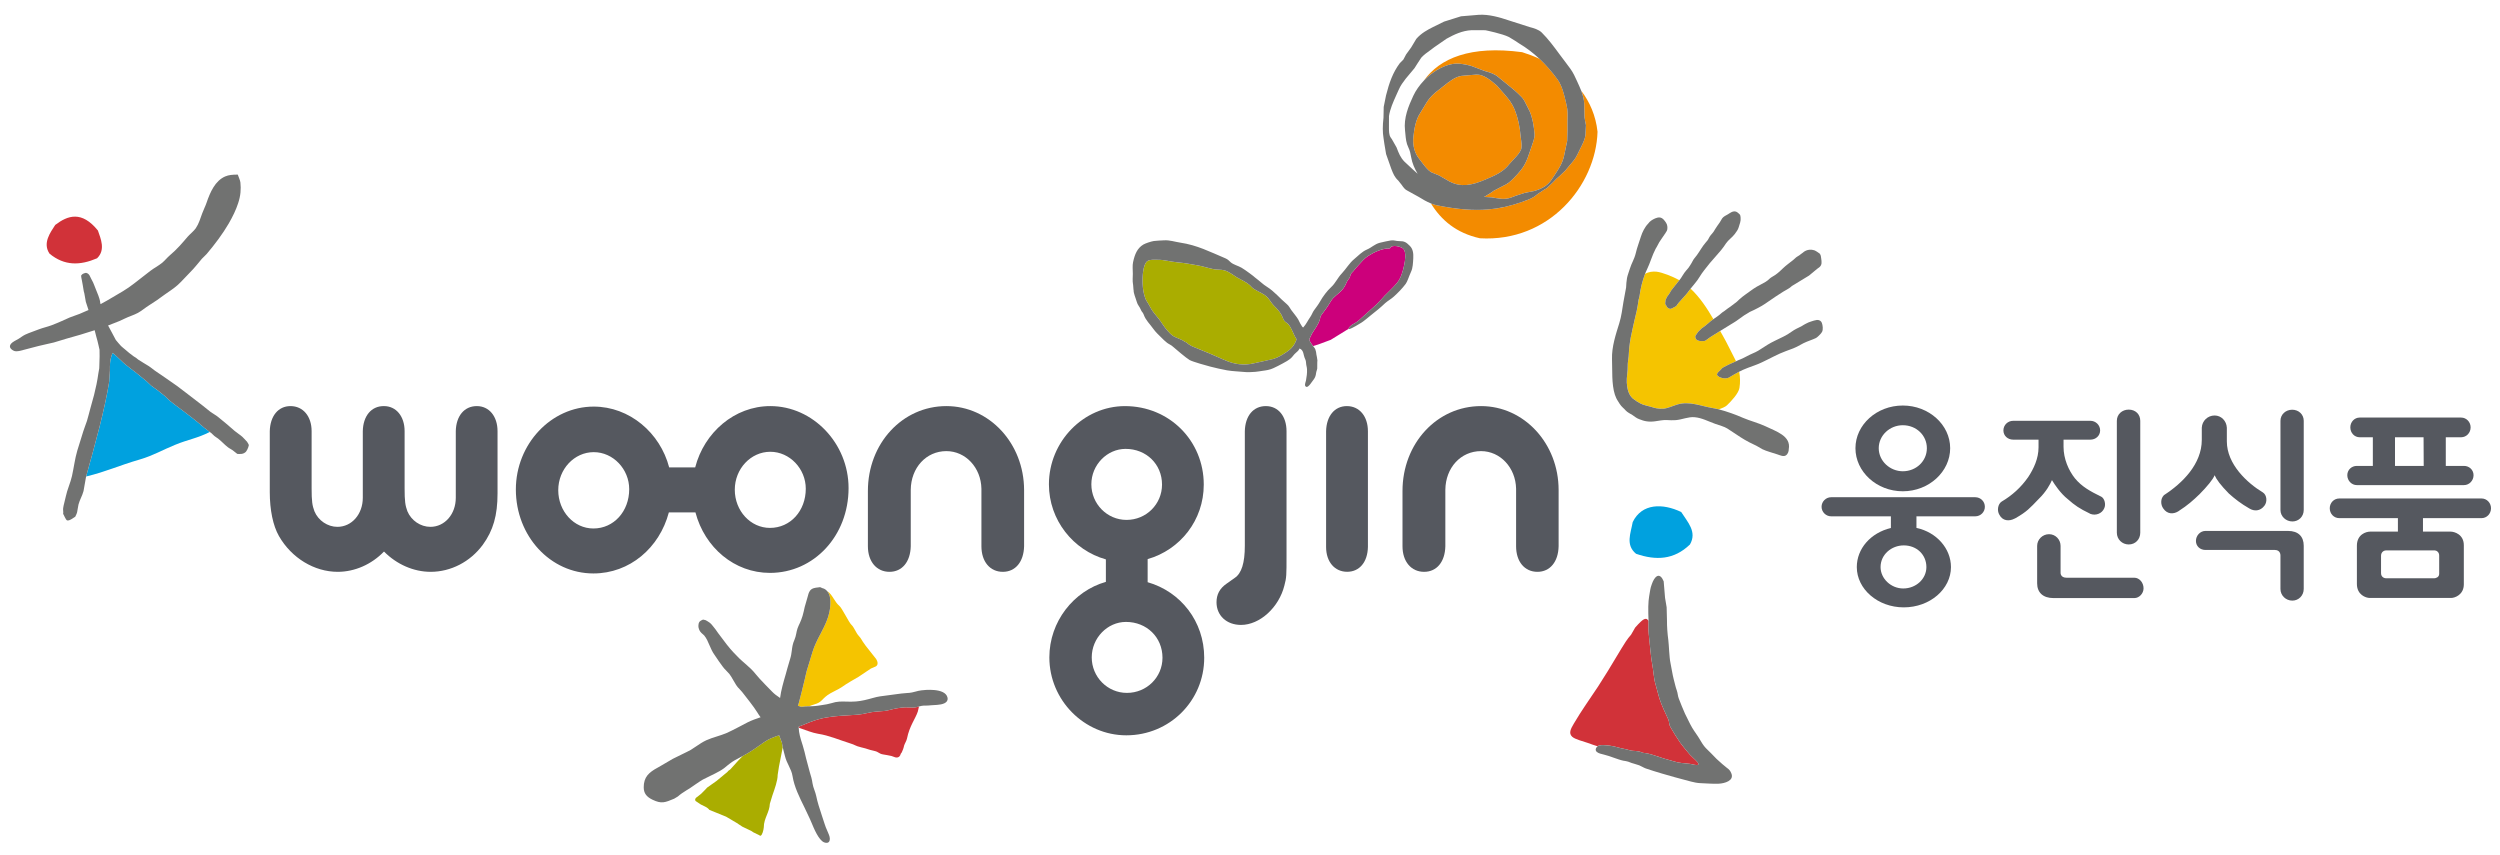 <svg width="190" height="65" viewBox="0 0 190 65" fill="none" xmlns="http://www.w3.org/2000/svg">
<g clip-path="url(#clip0_1114_1751)">
<path d="M7.376 19.63C8.041 18.988 7.651 18.139 7.442 17.52C6.206 15.997 5.153 16.369 4.197 17.095C3.819 17.683 3.223 18.478 3.765 19.279C4.907 20.22 6.092 20.18 7.376 19.63Z" fill="#D13239"/>
<path d="M131.108 28.758L130.907 28.739C130.862 28.73 130.667 28.652 130.667 28.652L130.609 28.602C130.387 28.492 130.56 28.313 130.56 28.313L130.807 28.063C130.872 27.963 131.015 27.897 131.015 27.897C131.082 27.861 131.141 27.829 131.223 27.788C131.351 27.719 131.484 27.662 131.639 27.593C131.799 27.52 131.686 27.573 131.863 27.492C131.888 27.48 131.909 27.469 131.936 27.458C131.921 27.431 131.909 27.402 131.899 27.376C131.578 26.761 131.255 26.069 130.908 25.466C130.848 25.361 130.791 25.26 130.73 25.153L130.642 25.208L129.993 25.615L129.624 25.881L129.515 25.923L129.303 25.924C129.179 25.936 129.04 25.868 129.04 25.868C128.911 25.857 128.858 25.68 128.858 25.68L128.84 25.595L128.862 25.509L128.935 25.402L129.057 25.223L129.336 24.949C129.624 24.767 129.898 24.488 130.175 24.288C130.19 24.276 130.204 24.269 130.217 24.256C129.73 23.419 129.187 22.592 128.486 21.938C128.443 21.994 128.399 22.046 128.36 22.102C128.08 22.512 127.659 22.848 127.394 23.265L127.087 23.428C126.931 23.522 126.843 23.438 126.843 23.438C126.744 23.422 126.674 23.299 126.674 23.299L126.628 23.204C126.525 23.131 126.567 22.973 126.567 22.973L126.59 22.778L126.731 22.503C126.892 22.326 126.89 22.263 127.019 22.068L127.199 21.839C127.347 21.656 127.494 21.474 127.632 21.294C127.122 21.013 126.331 20.698 125.898 20.648C125.617 20.618 125.286 20.656 125.026 20.817C124.923 21.084 124.837 21.37 124.767 21.643C124.683 22.009 124.641 22.207 124.61 22.483C124.601 22.515 124.574 22.678 124.536 22.777C124.487 23.068 124.46 23.328 124.393 23.622C124.344 23.855 124.282 24.098 124.233 24.3C124.185 24.513 124.147 24.717 124.092 24.929C123.978 25.415 123.883 25.897 123.828 26.4C123.805 26.604 123.797 26.894 123.781 27.091C123.76 27.307 123.702 27.557 123.708 27.806C123.723 28.26 123.611 28.648 123.638 29.083C123.66 29.488 123.759 29.993 124.093 30.283C124.252 30.415 124.471 30.558 124.66 30.656C124.926 30.798 125.257 30.843 125.547 30.935C125.789 31.023 126.064 31.072 126.36 31.064C126.728 31.049 127.154 30.835 127.503 30.733C128.398 30.468 129.304 30.868 130.14 31.005C130.305 31.031 130.464 31.068 130.631 31.107C130.875 31.023 131.127 30.923 131.251 30.801C131.581 30.484 132.13 29.898 132.198 29.485C132.264 29.082 132.255 28.655 132.179 28.246C131.916 28.384 131.684 28.526 131.394 28.694C131.318 28.743 131.108 28.758 131.108 28.758Z" fill="#F5C400"/>
<path d="M138.411 19.642C138.398 19.522 138.385 19.378 138.297 19.274C138.231 19.21 137.955 19.041 137.882 19.02C137.363 18.858 137.032 19.191 137.032 19.191L136.841 19.331C136.812 19.352 136.791 19.376 136.759 19.397C136.695 19.446 136.634 19.468 136.562 19.52C136.465 19.578 136.388 19.683 136.292 19.751C136.058 19.941 135.732 20.171 135.514 20.383C135.198 20.686 135.018 20.856 134.677 21.044C134.538 21.122 134.438 21.231 134.336 21.316C134.235 21.399 134.14 21.448 134.028 21.509C133.686 21.684 133.361 21.866 133.05 22.098C132.832 22.263 132.442 22.516 132.193 22.75C132.07 22.864 131.969 22.974 131.854 23.044C131.75 23.126 131.612 23.227 131.505 23.309C131.379 23.405 131.265 23.459 131.151 23.562C131.048 23.657 130.918 23.712 130.81 23.814C130.638 23.979 130.42 24.115 130.216 24.256C130.203 24.269 130.19 24.276 130.174 24.288C129.897 24.488 129.624 24.768 129.336 24.949L129.056 25.223L128.934 25.402L128.861 25.509L128.84 25.595L128.857 25.68C128.857 25.68 128.911 25.857 129.039 25.868C129.039 25.868 129.178 25.936 129.302 25.924L129.514 25.923L129.623 25.881L129.992 25.615L130.641 25.208L130.73 25.153L131.578 24.631C132.099 24.344 132.413 24.02 132.878 23.773L132.976 23.71C133.06 23.665 133.229 23.595 133.315 23.553C133.804 23.31 134.017 23.186 134.418 22.901C134.76 22.662 135.158 22.395 135.527 22.166C135.731 22.034 135.927 21.958 136.106 21.805C136.129 21.776 136.16 21.754 136.185 21.735L137.488 20.943L138.103 20.433C138.166 20.39 138.224 20.345 138.28 20.304C138.482 20.126 138.45 19.915 138.411 19.642Z" fill="#717271"/>
<path d="M132.198 16.273C132.123 16.205 132.016 16.101 131.916 16.078C131.684 16.021 131.501 16.178 131.328 16.283C131.181 16.364 130.981 16.461 130.888 16.592C130.819 16.684 130.775 16.8 130.706 16.896C130.645 16.979 130.588 17.064 130.527 17.148C130.465 17.241 130.411 17.331 130.348 17.42C130.278 17.525 130.25 17.607 130.158 17.704C130.049 17.828 129.931 17.969 129.862 18.116C129.814 18.231 129.72 18.335 129.632 18.433C129.358 18.748 129.203 19.067 128.954 19.404C128.85 19.542 128.706 19.697 128.638 19.844C128.6 19.934 128.496 20.09 128.445 20.175C128.366 20.307 128.283 20.418 128.164 20.541C128.053 20.658 127.977 20.789 127.885 20.927C127.796 21.075 127.744 21.152 127.657 21.263C127.653 21.275 127.64 21.285 127.63 21.295C127.492 21.475 127.345 21.656 127.197 21.84L127.017 22.069C126.888 22.263 126.891 22.328 126.729 22.503L126.588 22.779L126.565 22.974C126.565 22.974 126.522 23.131 126.626 23.204L126.672 23.3C126.672 23.3 126.742 23.422 126.841 23.438C126.841 23.438 126.929 23.523 127.085 23.428L127.392 23.266C127.657 22.849 128.078 22.513 128.358 22.102C128.397 22.046 128.441 21.994 128.484 21.939C128.709 21.645 128.978 21.37 129.163 21.051C129.26 20.88 129.395 20.704 129.515 20.542C129.794 20.18 130.072 19.832 130.38 19.5C130.673 19.179 130.958 18.843 131.177 18.495C131.358 18.231 131.647 18.044 131.836 17.794C131.963 17.622 132.092 17.457 132.143 17.266C132.214 17.028 132.315 16.8 132.286 16.544C132.284 16.447 132.271 16.343 132.198 16.273Z" fill="#717271"/>
<path d="M138.46 24.536C138.403 24.388 138.269 24.31 138.091 24.315C137.943 24.334 137.788 24.386 137.657 24.429C137.515 24.47 137.374 24.53 137.236 24.606C137.114 24.656 137.019 24.739 136.91 24.797C136.646 24.924 136.388 25.044 136.168 25.204C135.769 25.503 135.34 25.675 134.892 25.899C134.516 26.077 134.149 26.311 133.8 26.542C133.69 26.611 133.567 26.697 133.423 26.761C132.756 27.05 132.684 27.134 132.317 27.291C132.157 27.354 132.062 27.392 131.936 27.458C131.909 27.469 131.888 27.48 131.863 27.492C131.686 27.573 131.8 27.52 131.639 27.593C131.484 27.662 131.351 27.719 131.223 27.788C131.141 27.829 131.082 27.861 131.015 27.897C131.015 27.897 130.873 27.963 130.807 28.063L130.56 28.313C130.56 28.313 130.387 28.492 130.609 28.602L130.667 28.652C130.667 28.652 130.862 28.73 130.907 28.739L131.108 28.758C131.108 28.758 131.318 28.743 131.391 28.697C131.681 28.529 131.913 28.387 132.176 28.249C132.367 28.153 132.575 28.051 132.828 27.959C133.19 27.821 133.575 27.7 133.916 27.532C134.518 27.251 135.121 26.903 135.723 26.686C136.077 26.564 136.491 26.412 136.836 26.206C137.134 26.028 137.484 25.902 137.806 25.78C137.98 25.715 138.049 25.683 138.177 25.563C138.29 25.46 138.399 25.354 138.476 25.222C138.568 25.055 138.531 24.721 138.46 24.536Z" fill="#717271"/>
<path d="M134.173 32.395C133.658 32.152 132.993 31.981 132.483 31.762C131.909 31.511 131.265 31.277 130.629 31.11C130.461 31.07 130.302 31.033 130.137 31.008C129.301 30.87 128.395 30.471 127.5 30.736C127.151 30.838 126.725 31.052 126.357 31.066C126.061 31.075 125.786 31.025 125.544 30.938C125.254 30.846 124.922 30.801 124.658 30.659C124.469 30.561 124.25 30.418 124.09 30.286C123.756 29.996 123.658 29.49 123.635 29.085C123.608 28.651 123.721 28.262 123.706 27.809C123.7 27.56 123.757 27.31 123.778 27.093C123.794 26.897 123.802 26.606 123.826 26.403C123.881 25.9 123.975 25.417 124.089 24.932C124.144 24.719 124.182 24.515 124.231 24.302C124.279 24.101 124.341 23.857 124.391 23.625C124.457 23.331 124.485 23.071 124.533 22.78C124.572 22.68 124.599 22.517 124.607 22.485C124.639 22.21 124.68 22.011 124.764 21.645C124.834 21.373 124.92 21.086 125.023 20.82C125.07 20.701 125.118 20.58 125.176 20.466C125.41 19.987 125.564 19.407 125.829 18.904C125.829 18.904 125.986 18.654 126.015 18.575C126.051 18.504 126.105 18.406 126.105 18.406C126.105 18.406 126.205 18.262 126.311 18.099C126.458 17.86 126.436 17.947 126.522 17.786C126.561 17.748 126.591 17.697 126.613 17.646C126.659 17.585 126.697 17.533 126.71 17.452C126.742 17.287 126.721 17.089 126.63 16.947C126.524 16.779 126.366 16.54 126.122 16.526C125.908 16.518 125.66 16.65 125.496 16.762C125.395 16.827 125.323 16.907 125.259 16.997C125.001 17.258 124.81 17.662 124.717 17.958C124.588 18.385 124.416 18.805 124.316 19.25C124.206 19.708 124.003 19.986 123.87 20.421C123.807 20.633 123.693 20.915 123.653 21.129C123.623 21.311 123.581 21.682 123.584 21.847C123.534 22.125 123.413 22.753 123.379 22.963C123.287 23.513 123.234 24.023 123.065 24.563C122.801 25.416 122.482 26.367 122.513 27.294C122.546 28.159 122.472 29.179 122.731 29.996C122.791 30.173 122.86 30.331 122.968 30.49C123.005 30.561 123.05 30.627 123.096 30.694C123.186 30.823 123.234 30.883 123.34 30.982C123.42 31.059 123.486 31.112 123.554 31.197C123.68 31.338 123.897 31.438 124.07 31.546C124.265 31.672 124.357 31.778 124.584 31.858C124.769 31.929 124.938 31.99 125.12 32.017C125.327 32.055 125.594 32.048 125.796 32.017C126.081 31.98 126.392 31.907 126.685 31.925C126.907 31.936 127.111 31.949 127.351 31.931C127.841 31.893 128.312 31.661 128.796 31.708C129.343 31.758 129.8 32.012 130.35 32.21C130.738 32.349 131.032 32.416 131.271 32.564C131.507 32.716 131.741 32.871 131.956 33.013C132.368 33.295 132.795 33.557 133.288 33.782C133.564 33.901 133.743 34.039 133.935 34.137C134.268 34.301 134.71 34.404 135.077 34.532C135.29 34.602 135.558 34.736 135.737 34.602C135.886 34.5 135.951 34.286 135.946 34.137C136.137 33.121 134.959 32.78 134.173 32.395Z" fill="#717271"/>
<path d="M69.11 53.764L68.81 53.757C68.339 53.775 67.902 53.877 67.576 53.964C67.324 54.032 67.064 54.05 66.807 54.065C66.629 54.079 66.436 54.091 66.251 54.123L65.859 54.201C65.653 54.244 65.44 54.296 65.203 54.313L64.523 54.36C63.747 54.404 62.952 54.451 62.191 54.668C61.734 54.798 61.28 54.989 60.845 55.17C60.845 55.17 60.756 55.205 60.698 55.229C60.698 55.243 60.7 55.292 60.7 55.304C60.756 55.326 60.81 55.343 60.868 55.364C61.275 55.502 61.738 55.695 62.168 55.766C63.031 55.899 63.753 56.228 64.56 56.478C65.049 56.625 64.96 56.68 65.449 56.797C66.018 56.928 65.893 56.948 66.454 57.071C66.81 57.151 66.777 57.284 67.135 57.34C67.346 57.374 67.548 57.409 67.754 57.456C67.858 57.485 67.974 57.541 68.047 57.56C68.355 57.632 68.435 57.359 68.435 57.359C68.426 57.307 68.506 57.232 68.534 57.182C68.591 57.07 68.68 56.841 68.713 56.662C68.759 56.512 68.9 56.294 68.931 56.131C69.124 55.162 69.571 54.632 69.755 54.075C69.768 54.052 69.819 53.752 69.854 53.687C69.826 53.694 69.642 53.746 69.642 53.746C69.473 53.785 69.288 53.776 69.11 53.764Z" fill="#D13239"/>
<path d="M110.345 4.873C110.834 4.78 111.287 4.874 111.786 5L112.841 5.397C113.285 5.523 113.58 5.607 113.895 5.878L114.493 6.366C114.888 6.682 115.296 7.008 115.656 7.394C115.809 7.559 115.908 7.756 116.002 7.957L116.154 8.255C116.51 8.884 116.595 9.887 116.596 9.892C116.672 10.356 116.601 10.553 116.465 10.943L116.284 11.476C116.16 11.854 116.041 12.211 115.838 12.564C115.561 13.031 115.116 13.474 114.806 13.763C114.605 13.958 114.328 14.087 114.062 14.216L113.507 14.507L113.291 14.662L112.83 14.946C112.812 14.951 112.794 14.957 112.775 14.965L113.366 14.999L113.673 15.051C113.918 15.091 114.173 15.138 114.45 15.105C114.722 15.076 114.968 14.971 115.206 14.875L115.855 14.666L116.652 14.501C117.282 14.315 117.679 14.037 117.951 13.61L118.135 13.332C118.454 12.855 118.758 12.399 118.873 11.828L119.108 10.708L119.131 9.892V9.148C119.144 8.756 119.16 8.385 119.061 7.981L119.014 7.78C118.876 7.195 118.723 6.529 118.386 6.054C117.951 5.452 117.49 4.927 117.006 4.471C116.569 4.269 116.122 4.102 115.684 3.966C111.773 3.444 109.426 4.412 108.211 6.131C108.821 5.489 109.6 5.011 110.345 4.873Z" fill="#F38B00"/>
<path d="M120.422 8.905L120.476 9.238L120.53 9.513C120.53 9.514 120.497 10.277 120.492 10.301C120.439 10.632 120.263 10.973 120.095 11.303L119.884 11.736C119.751 12.039 119.526 12.296 119.312 12.541L118.964 12.959L118.524 13.381L118.302 13.57L118.003 13.877L117.562 14.296L117.304 14.449L116.856 14.748C116.527 15.042 116.248 15.139 115.823 15.291L115.716 15.333C114.797 15.658 113.964 15.845 113.084 15.918C111.983 16.011 110.754 15.914 109.218 15.605C109.061 15.577 108.902 15.518 108.749 15.459C109.538 16.741 110.682 17.711 112.472 18.109C117.733 18.416 121.283 14.101 121.413 10.018C121.28 8.783 120.819 7.746 120.17 6.891C120.291 7.214 120.382 7.541 120.401 7.85L120.422 8.905Z" fill="#F38B00"/>
<path d="M112.915 13.635C113.574 13.358 114.259 13.071 114.713 12.47L115.036 12.114C115.261 11.879 115.494 11.634 115.601 11.362C115.677 11.157 115.633 10.855 115.601 10.611L115.573 10.411C115.514 9.631 115.36 8.929 115.115 8.327C114.915 7.843 114.667 7.542 114.347 7.168C114.344 7.165 113.775 6.516 113.775 6.516C113.755 6.496 113.672 6.422 113.672 6.422C113.257 6.077 112.748 5.646 112.202 5.668L111.091 5.764C110.596 5.836 110.165 6.179 109.749 6.513L109.367 6.813C108.982 7.085 108.621 7.458 108.436 7.766L107.95 8.567C107.586 9.105 107.485 9.797 107.416 10.404C107.346 11.048 107.514 11.662 107.869 12.088L108.077 12.36C108.272 12.619 108.494 12.913 108.754 13.082L109.374 13.339L110.15 13.787C111.039 14.259 111.866 14.078 112.839 13.669L112.915 13.635Z" fill="#F38B00"/>
<path d="M111.035 1.239L109.749 1.643L108.919 2.051C108.491 2.264 108.006 2.527 107.638 2.956L107.248 3.607C107.248 3.607 106.892 4.107 106.863 4.137L106.658 4.525L106.385 4.802C105.855 5.51 105.581 6.29 105.339 7.248L105.162 8.126L105.145 8.944C105.075 9.571 105.075 10.049 105.147 10.484L105.213 10.941L105.343 11.711L105.742 12.842C105.883 13.199 105.982 13.459 106.27 13.725L106.534 14.058C106.658 14.238 106.775 14.408 106.977 14.498L107.808 14.957C108.108 15.143 108.425 15.328 108.75 15.461C108.903 15.519 109.062 15.579 109.219 15.607C110.754 15.915 111.984 16.012 113.085 15.92C113.965 15.847 114.798 15.659 115.717 15.335L115.823 15.292C116.249 15.141 116.528 15.044 116.857 14.749L117.305 14.45L117.563 14.297L118.004 13.878L118.303 13.572L118.525 13.382L118.965 12.96L119.313 12.542C119.526 12.297 119.751 12.04 119.885 11.738L120.096 11.305C120.263 10.974 120.44 10.633 120.492 10.303C120.498 10.278 120.531 9.516 120.531 9.514L120.477 9.24L120.423 8.906L120.401 7.851C120.383 7.542 120.291 7.216 120.171 6.892C120.031 6.523 119.63 5.692 119.63 5.692C119.474 5.374 119.246 5.083 119.031 4.8L118.524 4.125C118.103 3.551 117.662 2.956 117.164 2.465C116.931 2.243 116.571 2.141 116.249 2.056L114.645 1.543C113.989 1.32 113.144 1.074 112.381 1.126L111.035 1.239ZM110.15 13.786L109.374 13.338L108.754 13.082C108.494 12.913 108.272 12.618 108.077 12.359L107.869 12.087C107.514 11.661 107.347 11.047 107.416 10.403C107.485 9.797 107.586 9.104 107.95 8.566L108.436 7.765C108.62 7.457 108.981 7.084 109.367 6.812L109.749 6.512C110.165 6.178 110.596 5.835 111.091 5.763L112.202 5.668C112.748 5.646 113.257 6.077 113.672 6.422C113.672 6.422 113.755 6.495 113.775 6.516C113.775 6.516 114.344 7.164 114.347 7.168C114.667 7.542 114.915 7.843 115.115 8.327C115.359 8.928 115.514 9.63 115.573 10.411L115.601 10.61C115.633 10.854 115.677 11.156 115.601 11.361C115.494 11.633 115.261 11.878 115.036 12.113L114.713 12.469C114.259 13.07 113.575 13.358 112.915 13.634L112.839 13.668C111.866 14.077 111.039 14.259 110.15 13.786ZM119.13 9.148V9.892L119.108 10.709L118.872 11.829C118.757 12.401 118.453 12.856 118.134 13.333L117.95 13.611C117.679 14.038 117.282 14.316 116.652 14.502L115.855 14.667L115.205 14.876C114.968 14.971 114.721 15.077 114.45 15.106C114.172 15.139 113.917 15.092 113.672 15.052L113.365 15L112.774 14.966C112.793 14.957 112.811 14.952 112.829 14.947L113.29 14.662L113.506 14.507L114.061 14.217C114.328 14.088 114.605 13.959 114.806 13.764C115.115 13.475 115.56 13.031 115.837 12.564C116.04 12.212 116.159 11.854 116.283 11.476L116.464 10.944C116.601 10.554 116.672 10.357 116.595 9.893C116.594 9.887 116.509 8.884 116.153 8.256L116.001 7.958C115.908 7.757 115.808 7.56 115.655 7.394C115.295 7.008 114.887 6.682 114.493 6.367L113.894 5.879C113.578 5.609 113.284 5.524 112.84 5.398L111.785 5.001C111.287 4.875 110.834 4.781 110.344 4.873C109.6 5.011 108.821 5.489 108.209 6.131C107.883 6.478 107.603 6.867 107.41 7.282C107.048 8.056 106.668 8.964 106.782 9.914L106.808 10.175C106.841 10.536 106.872 10.879 107.036 11.207C107.154 11.435 107.205 11.712 107.249 11.954C107.326 12.401 107.512 12.824 107.741 13.206L107.365 12.869L106.736 12.283C106.432 11.972 106.309 11.654 106.138 11.204L105.783 10.58L105.685 10.439C105.557 10.244 105.56 9.938 105.56 9.669L105.563 8.819C105.648 8.27 105.877 7.768 106.097 7.276L106.292 6.844C106.445 6.486 106.628 6.252 106.835 5.98L107.501 5.182L107.732 4.817L108.018 4.381C108.2 4.178 108.463 3.984 108.72 3.802L109.014 3.582L109.943 2.94C110.531 2.618 111.12 2.332 111.843 2.293C111.843 2.293 112.881 2.298 112.893 2.298C112.945 2.309 114.19 2.564 114.682 2.815L115.16 3.107L115.466 3.31C116.009 3.633 116.518 4.019 117.003 4.473C117.488 4.93 117.947 5.454 118.383 6.056C118.721 6.531 118.873 7.197 119.012 7.782L119.058 7.983C119.159 8.386 119.144 8.756 119.13 9.148Z" fill="#717271"/>
<path d="M102.716 24.709C102.948 24.569 103.11 24.499 103.31 24.314C103.712 23.953 104.151 23.56 104.554 23.194C104.814 22.957 105.011 22.706 105.245 22.463C105.543 22.156 105.878 21.857 106.156 21.527C106.473 21.144 106.629 20.596 106.725 20.118C106.788 19.799 106.877 19.236 106.687 18.947C106.548 18.73 105.713 18.542 105.641 18.878C105.07 18.863 104.451 19.149 103.984 19.45C103.693 19.632 103.487 19.893 103.243 20.156C103.136 20.281 103.022 20.391 102.927 20.521C102.856 20.631 102.734 20.72 102.673 20.818C102.62 20.908 102.62 21.037 102.553 21.133C102.502 21.217 102.431 21.273 102.391 21.359C102.289 21.559 102.246 21.701 102.113 21.891C101.898 22.202 101.585 22.387 101.328 22.649C101.201 22.788 101.106 22.958 101.008 23.116C100.828 23.419 100.618 23.664 100.419 23.95C100.329 24.064 100.346 24.164 100.31 24.286C100.159 24.734 99.917 25.008 99.678 25.41C99.666 25.481 99.513 25.719 99.509 25.811C99.503 25.92 99.75 26.247 99.795 26.301C99.795 26.301 99.796 26.301 99.799 26.3L100.285 26.144L101.137 25.827L102.354 25.076L102.509 24.989C102.484 24.972 102.477 24.918 102.716 24.709Z" fill="#CC007B"/>
<path d="M97.882 24.605C97.823 24.544 97.748 24.517 97.693 24.465C97.558 24.344 97.539 24.264 97.464 24.087C97.311 23.719 97.083 23.495 96.811 23.22C96.631 23.038 96.513 22.807 96.346 22.62C96.073 22.316 95.628 22.18 95.293 21.954C95.156 21.87 95.101 21.779 94.984 21.67C94.715 21.43 94.314 21.264 94.007 21.08C93.694 20.893 93.393 20.631 93.04 20.542C92.792 20.478 92.519 20.506 92.263 20.462C91.837 20.382 91.421 20.234 91.002 20.164C90.487 20.072 89.97 19.977 89.455 19.934C88.965 19.892 88.455 19.731 87.95 19.742C87.71 19.742 87.395 19.709 87.195 19.85C87.007 19.985 86.914 20.379 86.884 20.598C86.792 21.199 86.818 21.973 86.996 22.527C87.038 22.672 87.067 22.766 87.145 22.882C87.342 23.172 87.495 23.544 87.721 23.808C87.947 24.077 88.165 24.347 88.363 24.654C88.573 24.982 88.923 25.374 89.122 25.516C89.337 25.666 89.781 25.78 90 25.945C90.088 26.012 90.109 25.975 90.196 26.056C90.39 26.233 90.644 26.348 90.876 26.434C91.606 26.732 92.339 27.03 93.058 27.361C93.791 27.691 94.55 27.799 95.316 27.607C95.81 27.49 96.296 27.402 96.772 27.28C97.151 27.172 97.496 26.947 97.824 26.724C98.043 26.573 98.282 26.356 98.41 26.091C98.438 26.026 98.537 25.847 98.537 25.766L98.516 25.745C98.284 25.387 98.172 24.914 97.882 24.605Z" fill="#AAAD00"/>
<path d="M96.203 30.863C95.247 30.863 94.631 31.614 94.607 32.774V41.48C94.607 42.771 94.362 43.576 93.84 43.92L93.218 44.361C92.696 44.72 92.455 45.185 92.455 45.771C92.455 46.778 93.218 47.494 94.318 47.494C95.745 47.494 97.199 46.168 97.614 44.498C97.776 43.901 97.776 43.699 97.776 42.252V32.774C97.776 31.639 97.154 30.863 96.203 30.863Z" fill="#55585F"/>
<path d="M102.36 30.863C101.432 30.863 100.809 31.614 100.783 32.774V41.57C100.783 42.698 101.433 43.456 102.386 43.456C103.317 43.456 103.938 42.721 103.962 41.57V32.774C103.961 31.639 103.316 30.863 102.36 30.863Z" fill="#55585F"/>
<path d="M71.923 30.863C68.584 30.863 65.96 33.698 65.96 37.313V41.515C65.96 42.681 66.622 43.459 67.601 43.459C68.559 43.459 69.189 42.701 69.217 41.515V37.222C69.235 35.547 70.388 34.285 71.924 34.285C73.388 34.285 74.558 35.54 74.588 37.142V41.515C74.588 42.681 75.238 43.459 76.215 43.459C77.174 43.459 77.802 42.701 77.831 41.515V37.239C77.823 33.698 75.195 30.863 71.923 30.863Z" fill="#55585F"/>
<path d="M112.559 30.863C109.213 30.863 106.59 33.698 106.59 37.313V41.515C106.59 42.681 107.254 43.459 108.232 43.459C109.193 43.459 109.821 42.701 109.846 41.515V37.222C109.865 35.547 111.018 34.285 112.559 34.285C114.017 34.285 115.19 35.54 115.223 37.142V41.515C115.223 42.681 115.867 43.459 116.845 43.459C117.798 43.459 118.43 42.701 118.455 41.515V37.239C118.454 33.698 115.823 30.863 112.559 30.863Z" fill="#55585F"/>
<path d="M36.239 30.863C35.287 30.863 34.663 31.614 34.64 32.768V37.831C34.64 39.076 33.802 40.04 32.709 40.04C31.962 40.04 31.256 39.561 30.961 38.855C30.802 38.416 30.75 38.118 30.75 37.091V32.768C30.75 31.638 30.108 30.863 29.182 30.863C29.178 30.863 29.178 30.863 29.169 30.863C29.161 30.863 29.161 30.863 29.161 30.863C28.218 30.863 27.597 31.614 27.573 32.768V37.831C27.573 39.076 26.738 40.04 25.64 40.04C24.901 40.04 24.186 39.561 23.896 38.855C23.734 38.416 23.683 38.118 23.683 37.091V32.768C23.683 31.638 23.034 30.863 22.077 30.863C21.149 30.863 20.532 31.614 20.503 32.768V37.394C20.503 38.758 20.748 39.947 21.2 40.741C22.158 42.415 23.896 43.459 25.666 43.459C26.965 43.459 28.245 42.891 29.184 41.916C30.148 42.891 31.433 43.459 32.73 43.459C34.262 43.459 35.742 42.698 36.693 41.404C37.483 40.318 37.813 39.172 37.813 37.497V32.768C37.812 31.638 37.172 30.863 36.239 30.863Z" fill="#55585F"/>
<path d="M52.854 38.943C53.56 41.621 55.82 43.54 58.517 43.54C61.856 43.54 64.491 40.724 64.491 37.092C64.491 33.701 61.786 30.863 58.542 30.863C55.825 30.863 53.52 32.863 52.834 35.524H50.857C50.17 32.888 47.84 30.901 45.123 30.901C41.876 30.901 39.205 33.757 39.205 37.2C39.205 40.747 41.827 43.582 45.098 43.582C47.854 43.582 50.117 41.644 50.833 38.943H52.854V38.943ZM58.542 34.335C60.02 34.335 61.239 35.626 61.239 37.142C61.239 38.828 60.072 40.121 58.517 40.121C57.041 40.121 55.844 38.828 55.844 37.217C55.844 35.626 57.062 34.335 58.542 34.335ZM45.098 40.165C43.62 40.165 42.427 38.864 42.427 37.254C42.427 35.658 43.643 34.363 45.124 34.363C46.602 34.363 47.82 35.658 47.82 37.176C47.82 38.864 46.649 40.165 45.098 40.165Z" fill="#55585F"/>
<path d="M87.221 44.247V42.493C89.697 41.781 91.486 39.537 91.486 36.828C91.486 33.489 88.863 30.864 85.498 30.864C82.341 30.864 79.718 33.563 79.718 36.807C79.718 39.531 81.572 41.821 84.047 42.514V44.222C81.595 44.916 79.751 47.242 79.751 49.962C79.751 53.211 82.399 55.884 85.599 55.884C88.894 55.884 91.52 53.257 91.52 49.989C91.521 47.223 89.73 44.967 87.221 44.247ZM82.943 36.806C82.943 35.331 84.135 34.115 85.546 34.115C87.119 34.115 88.314 35.282 88.314 36.827C88.314 38.312 87.119 39.513 85.617 39.513C84.135 39.513 82.943 38.291 82.943 36.806ZM85.646 52.66C84.166 52.66 82.972 51.447 82.972 49.961C82.972 48.485 84.166 47.266 85.574 47.266C87.15 47.266 88.349 48.434 88.349 49.989C88.349 51.468 87.15 52.66 85.646 52.66Z" fill="#55585F"/>
<path d="M15.124 32.169C14.789 31.897 14.561 31.718 14.561 31.718C13.982 31.259 13.483 30.917 12.904 30.456C12.809 30.382 12.625 30.173 12.53 30.098C12.363 29.96 12.186 29.825 12.018 29.69C11.851 29.552 11.668 29.45 11.502 29.317C11.38 29.219 11.264 29.078 11.142 28.978C10.876 28.768 10.616 28.55 10.367 28.346C10.084 28.11 9.81 27.935 9.548 27.713C9.271 27.482 9.015 27.207 8.767 26.991L8.556 26.817L8.472 27.048C8.352 27.381 8.35 27.768 8.354 28.141L8.298 29.008C7.964 31.114 7.245 33.708 6.543 36.214C8.118 35.832 8.95 35.408 10.648 34.913C11.626 34.627 12.388 34.18 13.315 33.804C14.318 33.391 14.992 33.315 15.943 32.829C15.79 32.713 15.643 32.608 15.505 32.493C15.378 32.387 15.232 32.254 15.124 32.169Z" fill="#00A1DF"/>
<path d="M7.307 25.544C7.457 26.037 7.545 26.532 7.564 26.581C7.568 26.921 7.578 27.269 7.555 27.598C7.545 27.748 7.555 27.848 7.542 27.996C7.524 28.117 7.487 28.276 7.472 28.398C7.399 28.935 7.287 29.471 7.15 30.011C7.066 30.341 6.975 30.665 6.878 30.998C6.758 31.416 6.698 31.714 6.609 31.989C6.531 32.238 6.407 32.524 6.33 32.778C6.177 33.257 6.023 33.749 5.873 34.251C5.693 34.862 5.616 35.522 5.47 36.18C5.358 36.684 5.098 37.246 5.004 37.719C4.94 38.046 4.836 38.34 4.799 38.623C4.78 38.773 4.827 38.903 4.799 39.057C4.831 39.071 4.99 39.512 5.1 39.551C5.294 39.612 5.693 39.264 5.714 39.277C5.734 39.209 5.809 39.128 5.862 38.923C5.902 38.774 5.915 38.537 5.965 38.344C6.065 37.966 6.246 37.702 6.348 37.321L6.543 36.217C7.246 33.711 7.964 31.116 8.299 29.011L8.354 28.143C8.35 27.77 8.353 27.383 8.472 27.05L8.556 26.819L8.767 26.994C9.015 27.209 9.271 27.483 9.548 27.715C9.81 27.937 10.084 28.113 10.367 28.348C10.616 28.553 10.875 28.771 11.142 28.98C11.264 29.079 11.38 29.22 11.502 29.32C11.668 29.451 11.851 29.554 12.018 29.692C12.186 29.827 12.364 29.962 12.53 30.1C12.625 30.175 12.809 30.384 12.904 30.458C13.483 30.919 13.982 31.261 14.561 31.72C14.561 31.72 14.789 31.899 15.124 32.172C15.232 32.256 15.378 32.388 15.504 32.495C15.643 32.609 15.79 32.715 15.942 32.83C15.984 32.861 16.021 32.887 16.066 32.92C16.145 32.982 16.212 33.076 16.295 33.137C16.388 33.217 16.486 33.263 16.573 33.331C16.826 33.527 17.079 33.808 17.297 33.973C17.444 34.094 17.561 34.127 17.671 34.212C17.883 34.37 18.014 34.48 18.031 34.495C18.072 34.508 18.251 34.509 18.374 34.495C18.532 34.47 18.623 34.389 18.623 34.389C18.739 34.327 18.865 34.048 18.907 33.859C18.925 33.759 18.779 33.609 18.79 33.59C18.663 33.462 18.57 33.337 18.424 33.203C18.264 33.056 18.007 32.899 17.834 32.751C17.435 32.405 17.029 32.047 16.573 31.688C16.407 31.55 16.148 31.418 15.983 31.289C15.561 30.956 15.179 30.637 14.747 30.319C14.307 29.99 13.878 29.642 13.46 29.336C12.844 28.89 12.263 28.512 11.768 28.167C11.601 28.046 11.481 27.937 11.318 27.831C11.055 27.662 10.763 27.504 10.519 27.339C10.448 27.293 10.412 27.249 10.345 27.198C10.294 27.159 10.217 27.128 10.168 27.089C9.94 26.924 9.713 26.749 9.488 26.544C9.39 26.455 9.294 26.394 9.198 26.297C9.069 26.162 8.935 25.992 8.803 25.839L8.509 25.286L8.214 24.737C8.369 24.676 8.525 24.613 8.682 24.555C8.949 24.46 9.155 24.368 9.488 24.208C9.795 24.055 10.17 23.948 10.483 23.779C10.786 23.612 11.028 23.393 11.333 23.202C11.729 22.955 12.13 22.682 12.527 22.381C12.807 22.171 13.121 21.999 13.502 21.664C13.799 21.399 14.156 20.986 14.463 20.68C14.801 20.346 15.03 20.029 15.348 19.661C15.441 19.555 15.608 19.421 15.703 19.307C16.33 18.571 16.923 17.777 17.383 16.988C17.684 16.467 17.936 15.949 18.097 15.449C18.291 14.878 18.323 14.373 18.271 13.869C18.251 13.685 18.124 13.441 18.07 13.269C17.658 13.272 17.392 13.293 17.116 13.409C16.349 13.741 15.977 14.597 15.697 15.411C15.611 15.67 15.462 15.953 15.368 16.217C15.219 16.617 15.119 16.99 14.878 17.349C14.733 17.557 14.449 17.782 14.266 17.986C13.848 18.476 13.461 18.937 12.914 19.398C12.695 19.584 12.526 19.809 12.305 19.988C12.03 20.208 11.697 20.378 11.427 20.586C10.995 20.921 10.578 21.24 10.198 21.541C9.631 21.991 9.041 22.308 8.572 22.586C8.252 22.781 7.951 22.948 7.639 23.115C7.619 23.004 7.592 22.863 7.599 22.876C7.576 22.717 7.419 22.29 7.256 21.914C7.185 21.756 7.14 21.594 7.074 21.462C6.986 21.273 6.887 21.128 6.846 21.016C6.741 20.748 6.526 20.736 6.526 20.736C6.526 20.736 6.382 20.761 6.271 20.83C6.221 20.858 6.199 20.914 6.164 20.948C6.157 21.005 6.195 21.159 6.221 21.297C6.25 21.437 6.269 21.565 6.291 21.678C6.331 21.844 6.34 22.09 6.411 22.304L6.522 22.935C6.522 22.935 6.71 23.514 6.726 23.561C6.517 23.656 6.301 23.753 6.051 23.854C5.856 23.937 5.506 24.041 5.293 24.131C4.97 24.271 4.506 24.499 3.916 24.721C3.625 24.831 3.258 24.913 2.961 25.026C2.595 25.175 2.229 25.284 1.912 25.434C1.732 25.52 1.57 25.654 1.425 25.742C1.199 25.873 0.962 25.981 0.856 26.105C0.67 26.311 0.742 26.51 1.054 26.662C1.261 26.769 1.778 26.596 1.778 26.596C2.167 26.492 2.546 26.391 2.924 26.297C3.315 26.192 3.71 26.129 4.089 26.029C4.419 25.945 4.728 25.823 5.049 25.739C5.782 25.539 6.493 25.33 7.194 25.097L7.307 25.544Z" fill="#717271"/>
<path d="M122.341 56.67C122.773 56.725 123.054 56.852 123.493 56.926C123.713 56.961 123.936 57.068 124.162 57.068C124.327 57.068 124.617 57.108 124.765 57.175H124.78C124.794 57.187 124.804 57.193 124.822 57.205C124.966 57.226 125.113 57.244 125.259 57.275C125.638 57.359 126.047 57.527 126.436 57.641C126.713 57.723 126.908 57.769 127.182 57.855C127.669 58.013 127.977 57.99 128.443 58.053C128.58 58.069 128.754 58.13 128.894 58.14C128.894 58.14 129.203 58.194 129.023 57.937C128.722 57.606 128.516 57.489 128.248 57.135C128.079 56.922 127.859 56.679 127.703 56.454C127.4 56.001 127.233 55.748 126.96 55.267C126.794 54.979 126.909 54.92 126.762 54.615C126.573 54.224 126.273 53.56 126.136 53.144C126.012 52.765 125.914 52.302 125.821 52.012C125.678 51.562 125.654 50.873 125.557 50.416C125.483 50.093 125.379 48.869 125.304 48.181C125.268 47.836 125.296 47.518 125.289 47.184C125.276 47.168 125.269 47.156 125.252 47.14C125.201 47.078 125.116 46.928 124.821 47.143C124.703 47.226 124.314 47.632 124.273 47.695C124.245 47.737 123.986 48.188 123.964 48.233C123.668 48.559 123.419 48.976 123.247 49.257C122.465 50.577 121.832 51.596 121.444 52.19C120.797 53.168 120.2 53.989 119.609 54.999C119.39 55.374 119.189 55.719 119.486 55.992C119.721 56.201 120.285 56.324 120.655 56.457C120.911 56.555 121.166 56.637 121.417 56.718C121.452 56.691 121.488 56.666 121.525 56.657C121.753 56.602 122.116 56.643 122.341 56.67Z" fill="#D13239"/>
<path d="M128.436 41.38C128.992 40.416 128.258 39.682 127.772 38.913C126.369 38.24 124.78 38.24 124.085 39.681C123.936 40.533 123.521 41.411 124.34 42.087C125.856 42.612 127.225 42.55 128.436 41.38Z" fill="#00A1DF"/>
<path d="M63.108 45.974C63.056 46.843 62.7 47.522 62.358 48.178C62.131 48.611 61.901 49.052 61.75 49.547L61.552 50.198L61.305 51.011L61.226 51.344L61.14 51.718L61.018 52.211L60.941 52.53L60.845 52.898L60.709 53.43C60.693 53.505 60.671 53.572 60.643 53.642C60.673 53.646 60.773 53.674 60.899 53.722C60.9 53.722 60.961 53.713 60.961 53.713C61.142 53.684 61.315 53.68 61.488 53.679C61.605 53.628 61.732 53.582 61.892 53.534C62.46 53.369 62.403 53.191 62.9 52.824C63.159 52.63 63.738 52.396 64.001 52.203C64.334 51.963 64.901 51.635 65.242 51.444L66.189 50.808C66.263 50.777 66.407 50.718 66.548 50.654C66.548 50.654 66.854 50.528 66.592 50.092C66.308 49.721 65.925 49.255 65.781 49.063C65.383 48.521 65.543 48.641 65.245 48.302C65.061 48.104 64.912 47.672 64.706 47.482C64.521 47.32 63.986 46.197 63.792 46.048C63.422 45.739 63.262 45.18 62.886 44.937C62.886 44.937 62.883 44.942 62.879 44.944C63.056 45.164 63.112 45.463 63.112 45.753C63.112 45.825 63.109 45.903 63.108 45.974Z" fill="#F5C400"/>
<path d="M59.425 56.445C59.359 56.262 59.27 56.02 59.215 55.881C58.823 56.009 58.449 56.139 58.077 56.403L57.924 56.507C57.543 56.777 57.183 57.036 56.766 57.278L56.447 57.453C56.433 57.468 56.107 57.806 56.107 57.806L55.563 58.409C55.409 58.596 55.435 58.47 55.281 58.668L54.458 59.351L53.742 59.857C53.742 59.857 53.533 60.097 53.301 60.314C53.126 60.47 52.905 60.625 52.901 60.628C52.847 60.685 52.83 60.733 52.83 60.775C52.83 60.828 52.858 60.866 52.87 60.879L53.262 61.141C53.457 61.244 53.761 61.345 53.911 61.55L55.183 62.067L55.991 62.544C55.991 62.544 56.456 62.855 56.432 62.834C56.432 62.834 57.088 63.146 57.096 63.15L57.257 63.258C57.257 63.258 57.634 63.444 57.687 63.466C57.738 63.511 57.779 63.528 57.812 63.511C57.931 63.465 58.027 63.103 58.048 62.883C58.046 62.523 58.166 62.229 58.279 61.944C58.386 61.678 58.496 61.407 58.508 61.086L58.702 60.453C58.869 59.972 59.107 59.322 59.103 58.893L59.201 58.261C59.201 58.261 59.412 57.146 59.487 56.799C59.477 56.752 59.467 56.707 59.46 56.658C59.451 56.583 59.439 56.515 59.425 56.445Z" fill="#AAAD00"/>
<path d="M72.01 53.013C71.836 52.253 70.219 52.44 70.034 52.465C69.872 52.487 69.723 52.517 69.579 52.561C69.188 52.674 68.947 52.668 68.947 52.668C68.659 52.692 68.363 52.717 68.076 52.764L67.434 52.85C67.056 52.894 66.707 52.936 66.333 53.047C65.928 53.162 65.495 53.277 65.051 53.312C64.795 53.333 64.569 53.328 64.349 53.322C63.969 53.309 63.608 53.3 63.19 53.441C62.956 53.513 62.726 53.548 62.484 53.584L62.153 53.633C61.95 53.671 61.506 53.68 61.488 53.68C61.315 53.682 61.142 53.685 60.961 53.714C60.961 53.714 60.9 53.723 60.899 53.723C60.773 53.675 60.673 53.647 60.643 53.644C60.671 53.573 60.693 53.507 60.709 53.431L60.846 52.9L60.941 52.532L61.018 52.212L61.14 51.72L61.226 51.345L61.305 51.012L61.552 50.199L61.75 49.549C61.901 49.053 62.131 48.612 62.358 48.179C62.7 47.523 63.056 46.845 63.108 45.975C63.109 45.904 63.112 45.827 63.112 45.755C63.112 45.465 63.056 45.166 62.879 44.946C62.789 44.834 62.675 44.734 62.5 44.699L62.328 44.623L62.171 44.645C61.96 44.666 61.694 44.694 61.552 44.906C61.457 45.037 61.421 45.203 61.382 45.353L61.26 45.778L61.16 46.122L61.081 46.473C60.986 46.939 60.791 47.345 60.791 47.345C60.731 47.471 60.665 47.61 60.611 47.761C60.565 47.897 60.538 48.033 60.514 48.158C60.482 48.309 60.449 48.469 60.378 48.626C60.243 48.923 60.207 49.188 60.175 49.456C60.148 49.66 60.122 49.856 60.053 50.066L59.839 50.795L59.703 51.288C59.553 51.8 59.359 52.465 59.286 53.046C59.032 52.879 58.833 52.725 58.691 52.576C58.691 52.576 57.666 51.547 57.427 51.227C57.197 50.932 56.92 50.686 56.654 50.456C56.494 50.314 56.328 50.175 56.176 50.027C55.918 49.765 55.595 49.447 55.246 48.999C55.246 48.999 54.742 48.345 54.579 48.117C54.439 47.904 54.299 47.72 54.12 47.508C53.98 47.342 53.905 47.297 53.801 47.233L53.63 47.134L53.432 47.087C53.432 47.087 53.211 47.175 53.155 47.262C53.094 47.36 53.078 47.463 53.078 47.561C53.078 47.632 53.087 47.695 53.097 47.729C53.147 47.959 53.28 48.084 53.393 48.181L53.519 48.295C53.694 48.507 53.806 48.761 53.925 49.05C54.031 49.29 54.139 49.545 54.295 49.757C54.295 49.757 54.956 50.766 55.158 50.928L55.434 51.224C55.538 51.35 55.625 51.519 55.724 51.685C55.868 51.94 56.011 52.195 56.212 52.379C56.324 52.484 56.477 52.684 56.602 52.847C56.602 52.847 57.339 53.776 57.534 54.11C57.633 54.274 57.719 54.4 57.805 54.512C57.487 54.617 57.157 54.733 56.824 54.896C56.824 54.896 55.56 55.57 55.224 55.709C54.988 55.808 54.735 55.892 54.489 55.968C54.217 56.053 53.934 56.143 53.675 56.262C53.393 56.394 53.155 56.556 52.921 56.714L52.506 56.987C52.273 57.125 51.333 57.561 51.134 57.671L50.215 58.208C49.527 58.586 49.036 58.86 48.939 59.571C48.928 59.661 48.923 59.746 48.923 59.829C48.923 60.281 49.127 60.559 49.601 60.783C50.273 61.103 50.534 60.997 51.237 60.701L51.519 60.531C51.726 60.349 51.934 60.209 52.163 60.07L52.423 59.911C52.423 59.911 53.209 59.362 53.409 59.251L53.995 58.96C54.23 58.846 54.47 58.73 54.701 58.597C54.966 58.444 55.11 58.328 55.289 58.171L55.46 58.037C55.704 57.845 55.977 57.697 56.269 57.551L56.448 57.456L56.767 57.28C57.184 57.038 57.544 56.779 57.926 56.509L58.078 56.404C58.45 56.14 58.824 56.011 59.216 55.883C59.272 56.022 59.36 56.263 59.426 56.447C59.441 56.516 59.452 56.585 59.463 56.659C59.469 56.709 59.479 56.754 59.489 56.801C59.518 56.931 59.546 57.053 59.583 57.18L59.66 57.471C59.727 57.749 59.838 57.975 59.947 58.196C60.071 58.452 60.187 58.69 60.235 58.995C60.36 59.79 60.758 60.595 61.144 61.375C61.492 62.081 61.667 62.503 61.667 62.503C61.861 62.973 62.219 63.847 62.631 64.018C62.821 64.093 62.93 64.051 62.986 63.995C63.044 63.935 63.068 63.853 63.068 63.754C63.068 63.658 63.042 63.548 63.005 63.456L62.868 63.128C62.794 62.957 62.725 62.804 62.672 62.623L62.45 61.945C62.288 61.446 62.13 60.985 62.029 60.481C62.002 60.347 61.949 60.198 61.899 60.056C61.836 59.881 61.773 59.695 61.75 59.529C61.713 59.232 61.628 58.959 61.545 58.69L61.256 57.609C61.186 57.302 61.109 56.981 61.008 56.655L60.964 56.515C60.835 56.116 60.711 55.702 60.701 55.304C60.701 55.292 60.699 55.243 60.699 55.23C60.758 55.206 60.846 55.17 60.846 55.17C61.281 54.989 61.735 54.798 62.193 54.669C62.953 54.452 63.748 54.404 64.525 54.361L65.204 54.314C65.442 54.297 65.655 54.245 65.86 54.202L66.253 54.124C66.438 54.092 66.63 54.079 66.808 54.066C67.065 54.05 67.325 54.032 67.577 53.965C67.904 53.878 68.341 53.776 68.811 53.758L69.112 53.765C69.29 53.776 69.475 53.786 69.643 53.747C69.643 53.747 70.053 53.622 70.207 53.626C70.424 53.629 70.596 53.622 70.797 53.598L70.97 53.587C71.288 53.572 71.775 53.55 71.956 53.308C72.014 53.224 72.038 53.127 72.01 53.013Z" fill="#717271"/>
<path d="M131.587 58.788C131.509 58.586 131.422 58.48 131.234 58.349C131.145 58.284 130.915 58.088 130.896 58.07C130.599 57.821 130.315 57.548 130.047 57.254C129.87 57.06 129.677 56.917 129.512 56.702C129.346 56.494 129.211 56.216 129.061 55.994C128.807 55.612 128.661 55.437 128.45 55.027C128.352 54.842 128.151 54.424 128.056 54.232C127.891 53.877 127.74 53.464 127.591 53.097C127.512 52.912 127.512 52.684 127.443 52.495C127.328 52.178 127.314 52.023 127.202 51.622C127.124 51.353 127.017 50.667 126.957 50.391C126.864 49.98 126.839 48.992 126.793 48.654C126.723 48.128 126.687 47.611 126.69 47.117L126.665 46.153L126.544 45.434L126.44 44.181C126.174 43.54 125.845 43.701 125.616 44.199C125.562 44.325 125.509 44.473 125.463 44.625C125.438 44.729 125.411 44.844 125.395 44.963C125.347 45.22 125.315 45.448 125.292 45.669C125.241 46.148 125.289 47.17 125.289 47.184C125.297 47.518 125.269 47.836 125.304 48.181C125.379 48.869 125.483 50.093 125.557 50.416C125.654 50.873 125.678 51.562 125.821 52.012C125.914 52.302 126.012 52.765 126.136 53.144C126.273 53.56 126.572 54.224 126.762 54.615C126.909 54.92 126.794 54.979 126.96 55.267C127.234 55.749 127.4 56.002 127.703 56.454C127.859 56.679 128.08 56.921 128.248 57.135C128.516 57.489 128.722 57.606 129.023 57.937C129.204 58.194 128.895 58.14 128.895 58.14C128.754 58.13 128.58 58.07 128.443 58.053C127.977 57.99 127.669 58.013 127.182 57.855C126.908 57.769 126.713 57.723 126.436 57.641C126.047 57.527 125.639 57.359 125.26 57.275C125.112 57.243 124.966 57.226 124.822 57.205C124.805 57.193 124.794 57.187 124.78 57.175H124.766C124.616 57.107 124.327 57.068 124.162 57.068C123.936 57.068 123.713 56.962 123.493 56.926C123.054 56.852 122.773 56.725 122.341 56.671C122.116 56.643 121.753 56.602 121.525 56.657C121.488 56.666 121.452 56.691 121.417 56.718C121.281 56.821 121.203 57.02 121.364 57.151C121.506 57.266 121.712 57.303 121.892 57.348C122.167 57.413 122.4 57.5 122.66 57.592C122.893 57.669 123.131 57.764 123.373 57.813C123.54 57.847 123.589 57.836 123.745 57.888C123.821 57.913 123.914 57.956 123.998 57.984C124.019 57.994 124.403 58.099 124.583 58.165C124.715 58.214 124.936 58.354 125.078 58.402C125.458 58.533 125.874 58.661 126.296 58.786C126.605 58.874 126.944 58.966 127.26 59.062C127.291 59.073 127.736 59.189 127.914 59.238C128.12 59.297 128.315 59.35 128.525 59.401C128.754 59.458 128.982 59.51 129.225 59.519C129.685 59.535 130.161 59.582 130.623 59.561C131.072 59.54 131.804 59.335 131.587 58.788Z" fill="#717271"/>
<path d="M107.144 18.683C106.859 18.399 106.729 18.324 106.343 18.324C106.087 18.324 105.968 18.243 105.722 18.27C105.544 18.294 105.05 18.404 104.875 18.448C104.459 18.556 104.257 18.811 103.873 18.971C103.502 19.13 103.224 19.441 102.912 19.697C102.555 19.991 102.301 20.437 101.987 20.769C101.64 21.134 101.504 21.515 101.163 21.826C100.846 22.119 100.54 22.531 100.32 22.922C100.173 23.179 100.029 23.355 99.859 23.592C99.754 23.739 99.705 23.91 99.592 24.074C99.39 24.362 99.278 24.632 99.053 24.879C98.978 24.957 98.658 24.267 98.658 24.267C98.536 24.064 98.259 23.732 98.14 23.568C98.032 23.416 97.952 23.237 97.796 23.113C97.239 22.65 96.889 22.172 96.259 21.777C95.975 21.601 95.853 21.449 95.353 21.067C95.366 21.056 94.638 20.508 94.36 20.349C94.1 20.196 93.744 20.12 93.529 19.929C93.395 19.805 93.323 19.715 93.136 19.634C91.935 19.129 90.99 18.634 89.702 18.44C89.302 18.382 88.899 18.238 88.473 18.264C88.327 18.268 87.82 18.297 87.689 18.317C87.482 18.35 87.06 18.488 86.891 18.587C86.43 18.868 86.246 19.314 86.115 19.915C86.053 20.19 86.095 20.521 86.095 20.814C86.095 21 86.062 21.36 86.106 21.582C86.12 21.57 86.14 22.075 86.155 22.063C86.155 22.23 86.194 22.292 86.235 22.462C86.278 22.625 86.355 22.775 86.396 22.944C86.458 23.186 86.609 23.296 86.698 23.527C86.778 23.733 86.847 23.706 86.922 23.909C87.075 24.347 87.384 24.611 87.644 24.983C87.831 25.247 88.073 25.469 88.253 25.645C88.382 25.78 88.558 25.946 88.701 26.056C88.847 26.166 89.007 26.215 89.15 26.353C89.335 26.514 90.151 27.212 90.408 27.361C90.654 27.501 91.748 27.799 91.98 27.861C92.392 27.973 92.811 28.057 93.248 28.144C93.729 28.226 94.115 28.221 94.591 28.272C94.852 28.303 95.123 28.272 95.394 28.261C95.588 28.25 95.772 28.205 95.96 28.182C96.253 28.143 96.499 28.11 96.776 27.981C97.014 27.874 97.238 27.755 97.478 27.626C97.692 27.519 97.936 27.372 98.107 27.227C98.246 27.101 98.332 26.944 98.469 26.831C98.62 26.693 98.679 26.666 98.768 26.487C99.085 26.602 99.067 27.001 99.14 27.163C99.217 27.34 99.254 27.409 99.263 27.613C99.27 27.77 99.33 27.919 99.333 28.057C99.347 28.386 99.307 28.604 99.254 28.921C99.235 29.012 99.144 29.22 99.197 29.326C99.309 29.541 99.526 29.267 99.59 29.182C99.803 28.868 99.986 28.742 100.022 28.354C100.032 28.228 100.14 28.032 100.11 27.899C100.12 27.785 100.102 27.531 100.124 27.398L100.087 27.144C99.998 26.762 100.067 26.873 99.966 26.556C99.93 26.457 99.862 26.388 99.794 26.3C99.75 26.245 99.502 25.918 99.508 25.81C99.512 25.718 99.665 25.481 99.677 25.408C99.917 25.006 100.159 24.733 100.309 24.284C100.346 24.163 100.329 24.063 100.419 23.949C100.618 23.663 100.827 23.418 101.007 23.115C101.105 22.956 101.201 22.786 101.327 22.648C101.584 22.385 101.897 22.201 102.112 21.89C102.246 21.7 102.288 21.558 102.39 21.358C102.431 21.271 102.501 21.216 102.553 21.132C102.62 21.035 102.62 20.907 102.673 20.817C102.733 20.719 102.854 20.629 102.927 20.52C103.021 20.39 103.135 20.279 103.243 20.155C103.486 19.892 103.693 19.632 103.983 19.448C104.45 19.148 105.07 18.862 105.641 18.876C105.711 18.54 106.547 18.728 106.686 18.946C106.875 19.234 106.787 19.798 106.724 20.116C106.629 20.594 106.473 21.142 106.155 21.526C105.877 21.856 105.542 22.155 105.245 22.462C105.009 22.704 104.812 22.956 104.554 23.192C104.15 23.559 103.71 23.951 103.309 24.313C103.11 24.498 102.948 24.568 102.716 24.708C102.476 24.917 102.482 24.971 102.51 24.988C102.522 25.002 102.537 25.006 102.537 25.012C102.595 25.008 102.867 24.883 103.022 24.786C103.169 24.69 103.475 24.533 103.605 24.427C103.984 24.143 104.367 23.795 104.739 23.515C104.92 23.377 105.111 23.18 105.277 23.035C105.478 22.858 105.747 22.714 105.942 22.531C106.272 22.228 106.562 21.934 106.835 21.573C106.97 21.387 107.073 21.019 107.243 20.644C107.38 20.356 107.388 19.961 107.409 19.628C107.426 19.274 107.396 18.928 107.144 18.683ZM98.41 26.091C98.282 26.357 98.042 26.573 97.824 26.724C97.496 26.947 97.151 27.172 96.772 27.28C96.296 27.402 95.81 27.49 95.316 27.607C94.55 27.799 93.791 27.691 93.058 27.361C92.339 27.03 91.606 26.732 90.876 26.434C90.644 26.347 90.389 26.232 90.196 26.056C90.108 25.975 90.088 26.012 90 25.945C89.782 25.78 89.338 25.666 89.122 25.516C88.923 25.374 88.573 24.982 88.363 24.654C88.165 24.347 87.947 24.078 87.721 23.808C87.495 23.544 87.343 23.172 87.145 22.882C87.067 22.766 87.038 22.672 86.996 22.527C86.818 21.973 86.791 21.2 86.884 20.598C86.914 20.379 87.007 19.985 87.195 19.85C87.395 19.709 87.71 19.742 87.95 19.742C88.455 19.731 88.965 19.892 89.455 19.934C89.971 19.976 90.488 20.072 91.002 20.164C91.421 20.234 91.838 20.382 92.263 20.462C92.519 20.506 92.792 20.478 93.04 20.542C93.393 20.631 93.694 20.892 94.007 21.08C94.314 21.263 94.716 21.429 94.984 21.67C95.1 21.779 95.157 21.87 95.293 21.954C95.628 22.18 96.073 22.316 96.346 22.62C96.513 22.806 96.632 23.038 96.811 23.22C97.083 23.495 97.311 23.719 97.464 24.087C97.538 24.265 97.558 24.345 97.693 24.465C97.748 24.517 97.823 24.544 97.882 24.605C98.172 24.914 98.284 25.387 98.516 25.744L98.537 25.765C98.538 25.847 98.438 26.026 98.41 26.091Z" fill="#717271"/>
<path d="M175.083 38.762C175.083 39.249 174.709 39.631 174.223 39.631C173.733 39.631 173.315 39.249 173.315 38.762V31.982C173.315 31.496 173.715 31.139 174.209 31.139C174.698 31.139 175.084 31.496 175.084 31.982V38.762H175.083Z" fill="#55585F"/>
<path d="M167.617 41.797C167.617 41.797 172.86 41.797 172.892 41.797C173.337 41.797 173.314 42.22 173.314 42.22V44.761C173.314 45.256 173.72 45.647 174.218 45.647C174.703 45.647 175.083 45.256 175.083 44.761V41.475C175.083 40.781 174.677 40.35 173.888 40.35H167.618C167.208 40.35 166.891 40.712 166.891 41.111C166.891 41.511 167.207 41.797 167.617 41.797Z" fill="#55585F"/>
<path d="M188.599 37.884H177.785C177.373 37.884 177.061 38.222 177.061 38.627C177.061 39.041 177.373 39.379 177.785 39.379H182.241V40.403H180.137C179.823 40.403 179.124 40.611 179.124 41.473V44.382C179.124 45.207 179.804 45.445 180.103 45.445H186.281C186.575 45.445 187.251 45.199 187.251 44.406V41.438C187.251 40.611 186.533 40.403 186.242 40.403H184.146V39.379H188.598C188.999 39.379 189.317 39.041 189.317 38.627C189.318 38.222 189 37.884 188.599 37.884ZM185.378 42.219V43.612C185.378 43.887 185.094 43.95 185.001 43.95H181.336C181.241 43.95 180.959 43.884 180.959 43.557V42.239C180.959 41.934 181.209 41.832 181.318 41.832H185.045C185.152 41.832 185.378 41.939 185.378 42.219Z" fill="#55585F"/>
<path d="M187.264 35.409H185.88V33.232H187.045C187.446 33.232 187.767 32.9 187.767 32.479C187.767 32.07 187.446 31.735 187.045 31.735H179.332C178.938 31.735 178.625 32.07 178.625 32.479C178.625 32.9 178.938 33.232 179.332 33.232H180.336V35.409H179.116C178.726 35.409 178.395 35.706 178.395 36.116C178.395 36.531 178.726 36.868 179.116 36.868H187.264C187.659 36.868 187.99 36.531 187.99 36.116C187.99 35.707 187.659 35.409 187.264 35.409ZM182.02 33.232H184.191L184.202 35.409H182.02V33.232Z" fill="#55585F"/>
<path d="M171.982 37.428C170.787 36.708 169.24 35.284 169.24 33.544V32.505C169.212 31.982 168.811 31.577 168.311 31.577C167.789 31.577 167.36 31.982 167.336 32.505V33.43C167.336 35.258 165.878 36.722 164.441 37.642L164.447 37.651C164.199 37.892 164.195 38.35 164.408 38.642C164.716 39.102 165.205 39.09 165.585 38.839C165.585 38.838 165.595 38.838 165.599 38.825C166.236 38.42 166.703 38.011 167.182 37.541C167.73 36.987 168.203 36.419 168.311 36.116C168.447 36.437 168.771 36.876 169.397 37.512C169.862 37.927 170.316 38.28 170.95 38.644C171.316 38.869 171.778 38.861 172.101 38.429C172.333 38.123 172.278 37.618 171.982 37.428Z" fill="#55585F"/>
<path d="M144.613 37.337C146.604 37.337 148.213 35.843 148.213 34.063C148.213 32.289 146.604 30.82 144.613 30.82C142.619 30.82 141.014 32.289 141.014 34.063C141.014 35.843 142.619 37.337 144.613 37.337ZM144.613 32.317C145.65 32.317 146.442 33.096 146.442 34.063C146.442 35.046 145.63 35.816 144.613 35.816C143.646 35.816 142.784 35.046 142.784 34.063C142.784 33.096 143.619 32.317 144.613 32.317ZM150.114 37.789H139.168C138.769 37.789 138.439 38.118 138.439 38.516C138.439 38.911 138.769 39.241 139.168 39.241H143.708V40.127C142.167 40.496 141.117 41.698 141.117 43.098C141.117 44.767 142.709 46.16 144.686 46.16C146.681 46.16 148.273 44.767 148.273 43.098C148.273 41.692 147.185 40.45 145.65 40.12V39.241H150.114C150.533 39.241 150.85 38.911 150.85 38.516C150.85 38.118 150.533 37.789 150.114 37.789ZM146.406 43.098C146.406 43.987 145.63 44.724 144.643 44.724C143.719 44.724 142.923 43.977 142.923 43.098C142.923 42.146 143.751 41.45 144.686 41.45C145.676 41.45 146.406 42.161 146.406 43.098Z" fill="#55585F"/>
<path d="M162.66 40.485C162.66 40.985 162.296 41.379 161.782 41.379C161.279 41.379 160.88 40.985 160.88 40.485V31.982C160.88 31.486 161.279 31.13 161.782 31.13C162.296 31.13 162.66 31.486 162.66 31.982V40.485Z" fill="#55585F"/>
<path d="M159.708 37.755C158.834 37.328 158.218 36.983 157.699 36.359C157.212 35.75 156.829 34.867 156.829 33.957V33.414H158.868C159.274 33.414 159.61 33.119 159.61 32.712C159.61 32.306 159.274 31.981 158.868 31.981H153.006C152.589 31.981 152.259 32.306 152.259 32.712C152.259 33.119 152.589 33.414 153.006 33.414H154.929V33.993C154.929 34.852 154.563 35.617 154.144 36.258C153.589 37.053 152.913 37.657 152.123 38.122C151.842 38.307 151.757 38.795 151.949 39.116C152.196 39.599 152.689 39.63 153.093 39.421L153.172 39.384C154.045 38.889 154.278 38.61 154.928 37.935C155.53 37.354 155.824 36.777 155.949 36.488C156.15 36.823 156.606 37.506 157.151 37.935C157.693 38.413 158.043 38.652 158.813 39.023H158.809L158.877 39.058C159.288 39.21 159.758 39.023 159.923 38.626C160.062 38.334 159.948 37.892 159.708 37.755Z" fill="#55585F"/>
<path d="M162.212 43.907C162.212 43.907 157.081 43.907 157.055 43.907C156.583 43.907 156.604 43.532 156.604 43.532V41.49C156.604 41.003 156.217 40.598 155.729 40.598C155.229 40.598 154.823 41.003 154.823 41.49V44.332C154.823 45.016 155.255 45.454 156.063 45.454H162.212C162.578 45.454 162.91 45.108 162.91 44.713C162.91 44.263 162.578 43.907 162.212 43.907Z" fill="#55585F"/>
</g>
<defs>
<clipPath id="clip0_1114_1751">
<rect width="190" height="64.602" fill="white" transform="translate(0 0.199)"/>
</clipPath>
</defs>
</svg>
